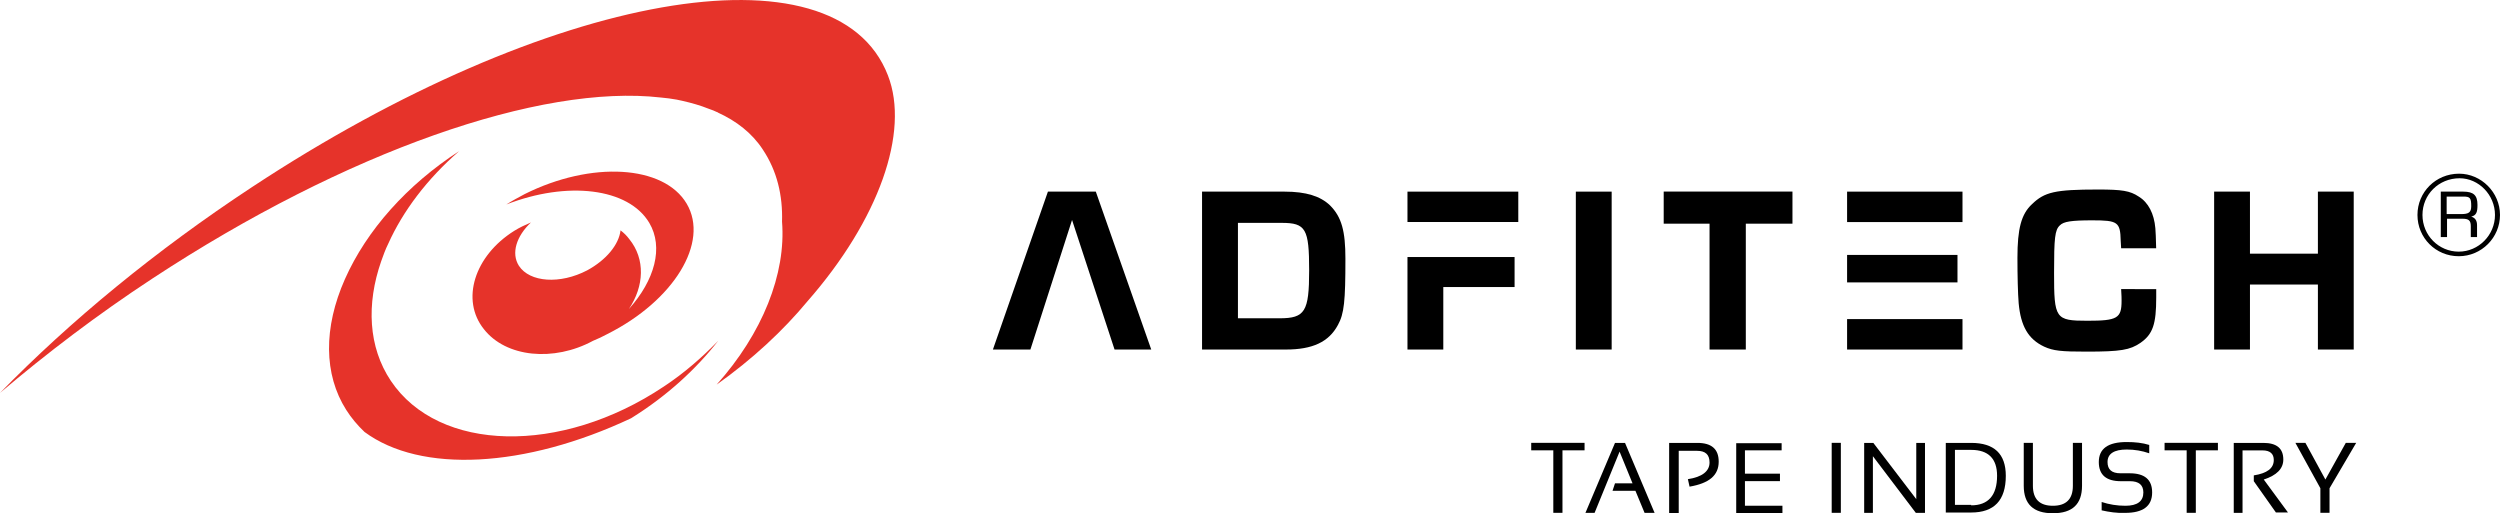 <?xml version="1.0" encoding="utf-8"?>
<!-- Generator: Adobe Illustrator 18.0.0, SVG Export Plug-In . SVG Version: 6.00 Build 0)  -->
<!DOCTYPE svg PUBLIC "-//W3C//DTD SVG 1.1//EN" "http://www.w3.org/Graphics/SVG/1.1/DTD/svg11.dtd">
<svg version="1.1" id="Ebene_1" xmlns="http://www.w3.org/2000/svg" xmlns:xlink="http://www.w3.org/1999/xlink" x="0px" y="0px"
	 viewBox="804.7 3184.8 4040.4 829.5" enable-background="new 804.7 3184.8 4040.4 829.5" xml:space="preserve">
<g>
	<path fill="#E6332A" d="M1914.5,3514c-37-62.6-154.2-69.4-261.9-15.5c-10.1,5.4-20.2,10.8-29.6,16.8c98.3-38.4,197.3-26.9,231,29.6
		c23.6,39.7,8.8,92.9-33,139.4c24.9-37,26.9-80.8,0.7-113.1c-4-5.4-8.8-10.1-14.1-14.1c-2.7,22.9-22.9,47.8-53.9,64.6
		c-43.8,22.9-92.9,19.5-110.4-7.4c-12.8-20.2-4-47.8,19.5-70c-9.4,4-18.2,8.1-26.9,13.5c-64.6,40.4-86.9,111.8-49.2,158.9
		c35.7,45.8,113.1,53.2,176.4,18.9c8.1-3.4,15.5-6.7,22.9-10.8C1893.6,3670.9,1951.5,3576.6,1914.5,3514z"/>
	<path d="M2746.8,3494.5h134c35,0,57.9,7.4,73.4,22.2c18.9,18.9,24.9,41.8,24.9,86.2c0,68.7-2,88.9-12.1,107.1
		c-14.8,27.6-41.1,39.7-84.2,39.7h-135.4v-255.2H2746.8z M2872.7,3699.2c41.1,0,47.8-10.8,47.8-77.4c0-67.3-5.4-76.8-44.4-76.8
		h-70.7v154.2H2872.7z"/>
	<path d="M3409.4,3749.7h-57.9v-255.2h57.9V3749.7z"/>
	<path d="M3625.5,3749.7h-57.9v-203.4h-74.1v-51.9h208.1v51.9h-75.4v203.4H3625.5z"/>
	<path d="M4289.5,3652.1v13.5c0,43.1-5.4,59.3-25.6,73.4c-16.8,11.4-31.6,14.1-86.9,14.1c-41.1,0-53.9-1.3-68.7-8.1
		c-25.6-12.1-37.7-33-41.1-70c-1.3-15.5-2-45.1-2-73.4c0-47.1,6.1-70.7,23.6-86.9c20.2-19.5,37-23.6,106.4-23.6
		c39.1,0,51.9,2,66,11.4c15.5,9.4,24.9,27.6,26.9,51.2c0.7,9.4,0.7,11.4,1.3,32.3h-56.6l-0.7-12.1c-0.7-30.3-4.7-33-45.8-33
		c-34.3,0-46.5,2-52.5,8.1c-8.1,7.4-9.4,20.2-9.4,76.8c0,74.1,2,77.4,53.9,77.4c48.5,0,55.2-4,55.2-32.3c0-3.4,0-8.1-0.7-18.9
		L4289.5,3652.1L4289.5,3652.1z"/>
	<path d="M4608.7,3749.7h-57.9v-105H4441v105h-57.9v-255.2h57.9v100.3h109.8v-100.3h57.9V3749.7z"/>
	<g>
		<polygon points="3137.3,3543.6 3258.5,3543.6 3258.5,3494.5 3079.4,3494.5 3079.4,3543.6 		"/>
		<polygon points="3079.4,3600.2 3079.4,3749.7 3137.3,3749.7 3137.3,3648.7 3252.5,3648.7 3252.5,3600.2 		"/>
	</g>
	<rect x="3789.9" y="3494.5" width="186.5" height="49.2"/>
	<rect x="3789.9" y="3700.5" width="186.5" height="49.2"/>
	<rect x="3789.9" y="3596.8" width="178.4" height="44.4"/>
	<polygon points="2575.7,3494.5 2498.3,3494.5 2409.4,3749.7 2470,3749.7 2537.3,3540.3 2606,3749.7 2665.3,3749.7 	"/>
	<g>
		<path d="M3365.6,3900.5v12.1h-35.7v101h-14.8v-101h-35.7v-12.1H3365.6z"/>
		<path d="M3381.8,4013.7H3367l47.8-113.1h16.2l47.8,113.1h-16.2l-14.8-35.7h-37l4-12.1h28.3l-20.9-51.2L3381.8,4013.7z"/>
		<path d="M3502.3,4013.7v-113.1h45.8c22.9,0,34.3,10.1,34.3,30.3c0,22.2-15.5,35-47.1,40.4l-2.7-12.1c22.9-3.4,35-12.8,35-26.9
			c0-12.8-6.7-18.9-20.2-18.9h-29.6v101h-15.5V4013.7z"/>
		<path d="M3684.1,3900.5v12.1h-59.3v37.7h56.6v12.1h-56.6v39.7h60.6v12.1h-74.7v-113.1h73.4V3900.5z"/>
		<path d="M3779.8,3900.5v113.1h-14.8v-113.1H3779.8z"/>
		<path d="M3817.5,4013.7v-113.1h14.8l69.4,90.9v-90.9h14.1v113.1H3901l-69.4-91.6v91.6H3817.5z"/>
		<path d="M3949.4,4013.7v-113.1h41.1c37,0,55.9,17.5,55.9,53.2c0,39.7-18.9,59.3-55.9,59.3h-41.1V4013.7z M3990.5,4001.5
			c27.6,0,41.8-16.2,41.8-47.8c0-27.6-14.1-41.8-41.8-41.8h-26.3v88.9h26.3V4001.5z"/>
		<path d="M4075.4,3969.9v-69.4h14.8v69.4c0,21.5,10.8,32.3,32.3,32.3c21.5,0,32.3-10.8,32.3-32.3v-69.4h14.8v69.4
			c0,29.6-15.5,44.4-47.1,44.4C4090.9,4014.3,4075.4,3999.5,4075.4,3969.9z"/>
		<path d="M4201.3,4009.6v-13.5c12.1,4,24.9,6.1,38.4,6.1c19.5,0,29-7.4,29-21.5c0-12.1-7.4-18.2-21.5-18.2h-14.8
			c-23.6,0-35.7-10.1-35.7-31c0-21.5,14.8-32.3,45.1-32.3c13.5,0,25.6,1.3,36.4,4.7v13.5c-11.4-4-23.6-6.1-36.4-6.1
			c-20.2,0-31,6.7-31,20.2c0,12.1,6.7,18.2,20.9,18.2h14.8c24.2,0,36.4,10.1,36.4,31c0,22.2-14.8,33-43.8,33
			C4226.2,4014.3,4213.4,4012.3,4201.3,4009.6z"/>
		<path d="M4389.2,3900.5v12.1h-35.7v101h-14.8v-101H4303v-12.1H4389.2z"/>
		<path d="M4414.8,4013.7v-113.1h47.8c21.5,0,32.3,8.8,32.3,26.9c0,14.8-10.8,25.6-31.6,32.3l39.1,53.2h-19.5l-35.7-50.5v-9.4
			c21.5-3.4,32.3-11.4,32.3-24.9c0-10.1-6.1-15.5-18.2-15.5h-32.3v101H4414.8z"/>
		<path d="M4514.4,3900.5h16.2l32.3,59.3l33-59.3h16.8l-43.1,73.4v39.7h-14.8v-39.7L4514.4,3900.5z"/>
	</g>
	<path fill="#E6332A" d="M2239.7,3306.6c-84.2-217.5-548.1-135.4-1027.6,180.5c-155.6,102.4-294.3,216.8-407.4,332.7
		c75.4-64,157.6-126.6,245.8-184.5c314.5-206.7,628.3-315.1,822.2-292.9c8.8,0.7,17.5,2,25.6,3.4c3.4,0.7,6.1,1.3,9.4,2
		c14.8,3.4,29,7.4,42.4,12.8l0,0c2.7,0.7,4.7,2,7.4,2.7c2,0.7,4,2,6.1,2.7c0.7,0,0.7,0,1.3,0.7c29.6,13.5,55.2,33,72.7,59.9
		c22.9,34.3,32.3,74.1,31,116.5c6.7,84.2-31.6,180.5-105.7,263.3c57.9-41.1,107.7-87.5,146.8-134.7
		C2224.9,3540.3,2275.4,3398.2,2239.7,3306.6z"/>
	<path fill="#E6332A" d="M1877.4,3809.6c-166.3,111.1-363.6,106.4-441.1-9.4c-36.4-54.5-39.7-123.9-15.5-193.3
		c3.4-9.4,6.7-18.9,11.4-28.3c23.6-52.5,62.6-104.4,114.5-149.5c-84.2,54.5-149.5,127.9-184.5,206.7c-35,78.8-34.3,154.2,2,211.4
		c8.1,12.8,18.2,24.9,29.6,35.7c90.9,67.3,259.3,58.6,431-22.2c0.7-0.7,1.3-0.7,2-1.3c55.9-35,103-78.1,138.7-123.9
		C1940,3761.8,1911.1,3787.4,1877.4,3809.6z"/>
</g>
<g>
	<path d="M4845.1,3532.2c0,36.4-29.6,66.7-66.7,66.7s-66.7-29.6-66.7-66.7c0-37,29.6-66.7,67.3-66.7
		C4814.8,3465.5,4845.1,3495.8,4845.1,3532.2z M4719.8,3532.2c0,33,26.3,59.3,58.6,59.3s58.6-26.9,58.6-59.3s-26.3-59.3-57.2-59.3
		C4746.1,3472.9,4719.8,3499.2,4719.8,3532.2z M4748.8,3494.5h37c16.8,0,22.9,6.1,22.9,21.5c0,12.1-2,16.8-10.1,18.9
		c6.7,2,9.4,6.7,9.4,14.1v18.9h-10.1v-17.5c0-9.4-3.4-12.1-13.5-12.1h-24.9v29.6h-10.1v-73.4H4748.8z M4782.4,3530.8
		c12.1,0,16.2-2.7,16.2-12.8c0-13.5-2-15.5-12.8-15.5h-26.9v28.3L4782.4,3530.8L4782.4,3530.8z"/>
</g>
</svg>
